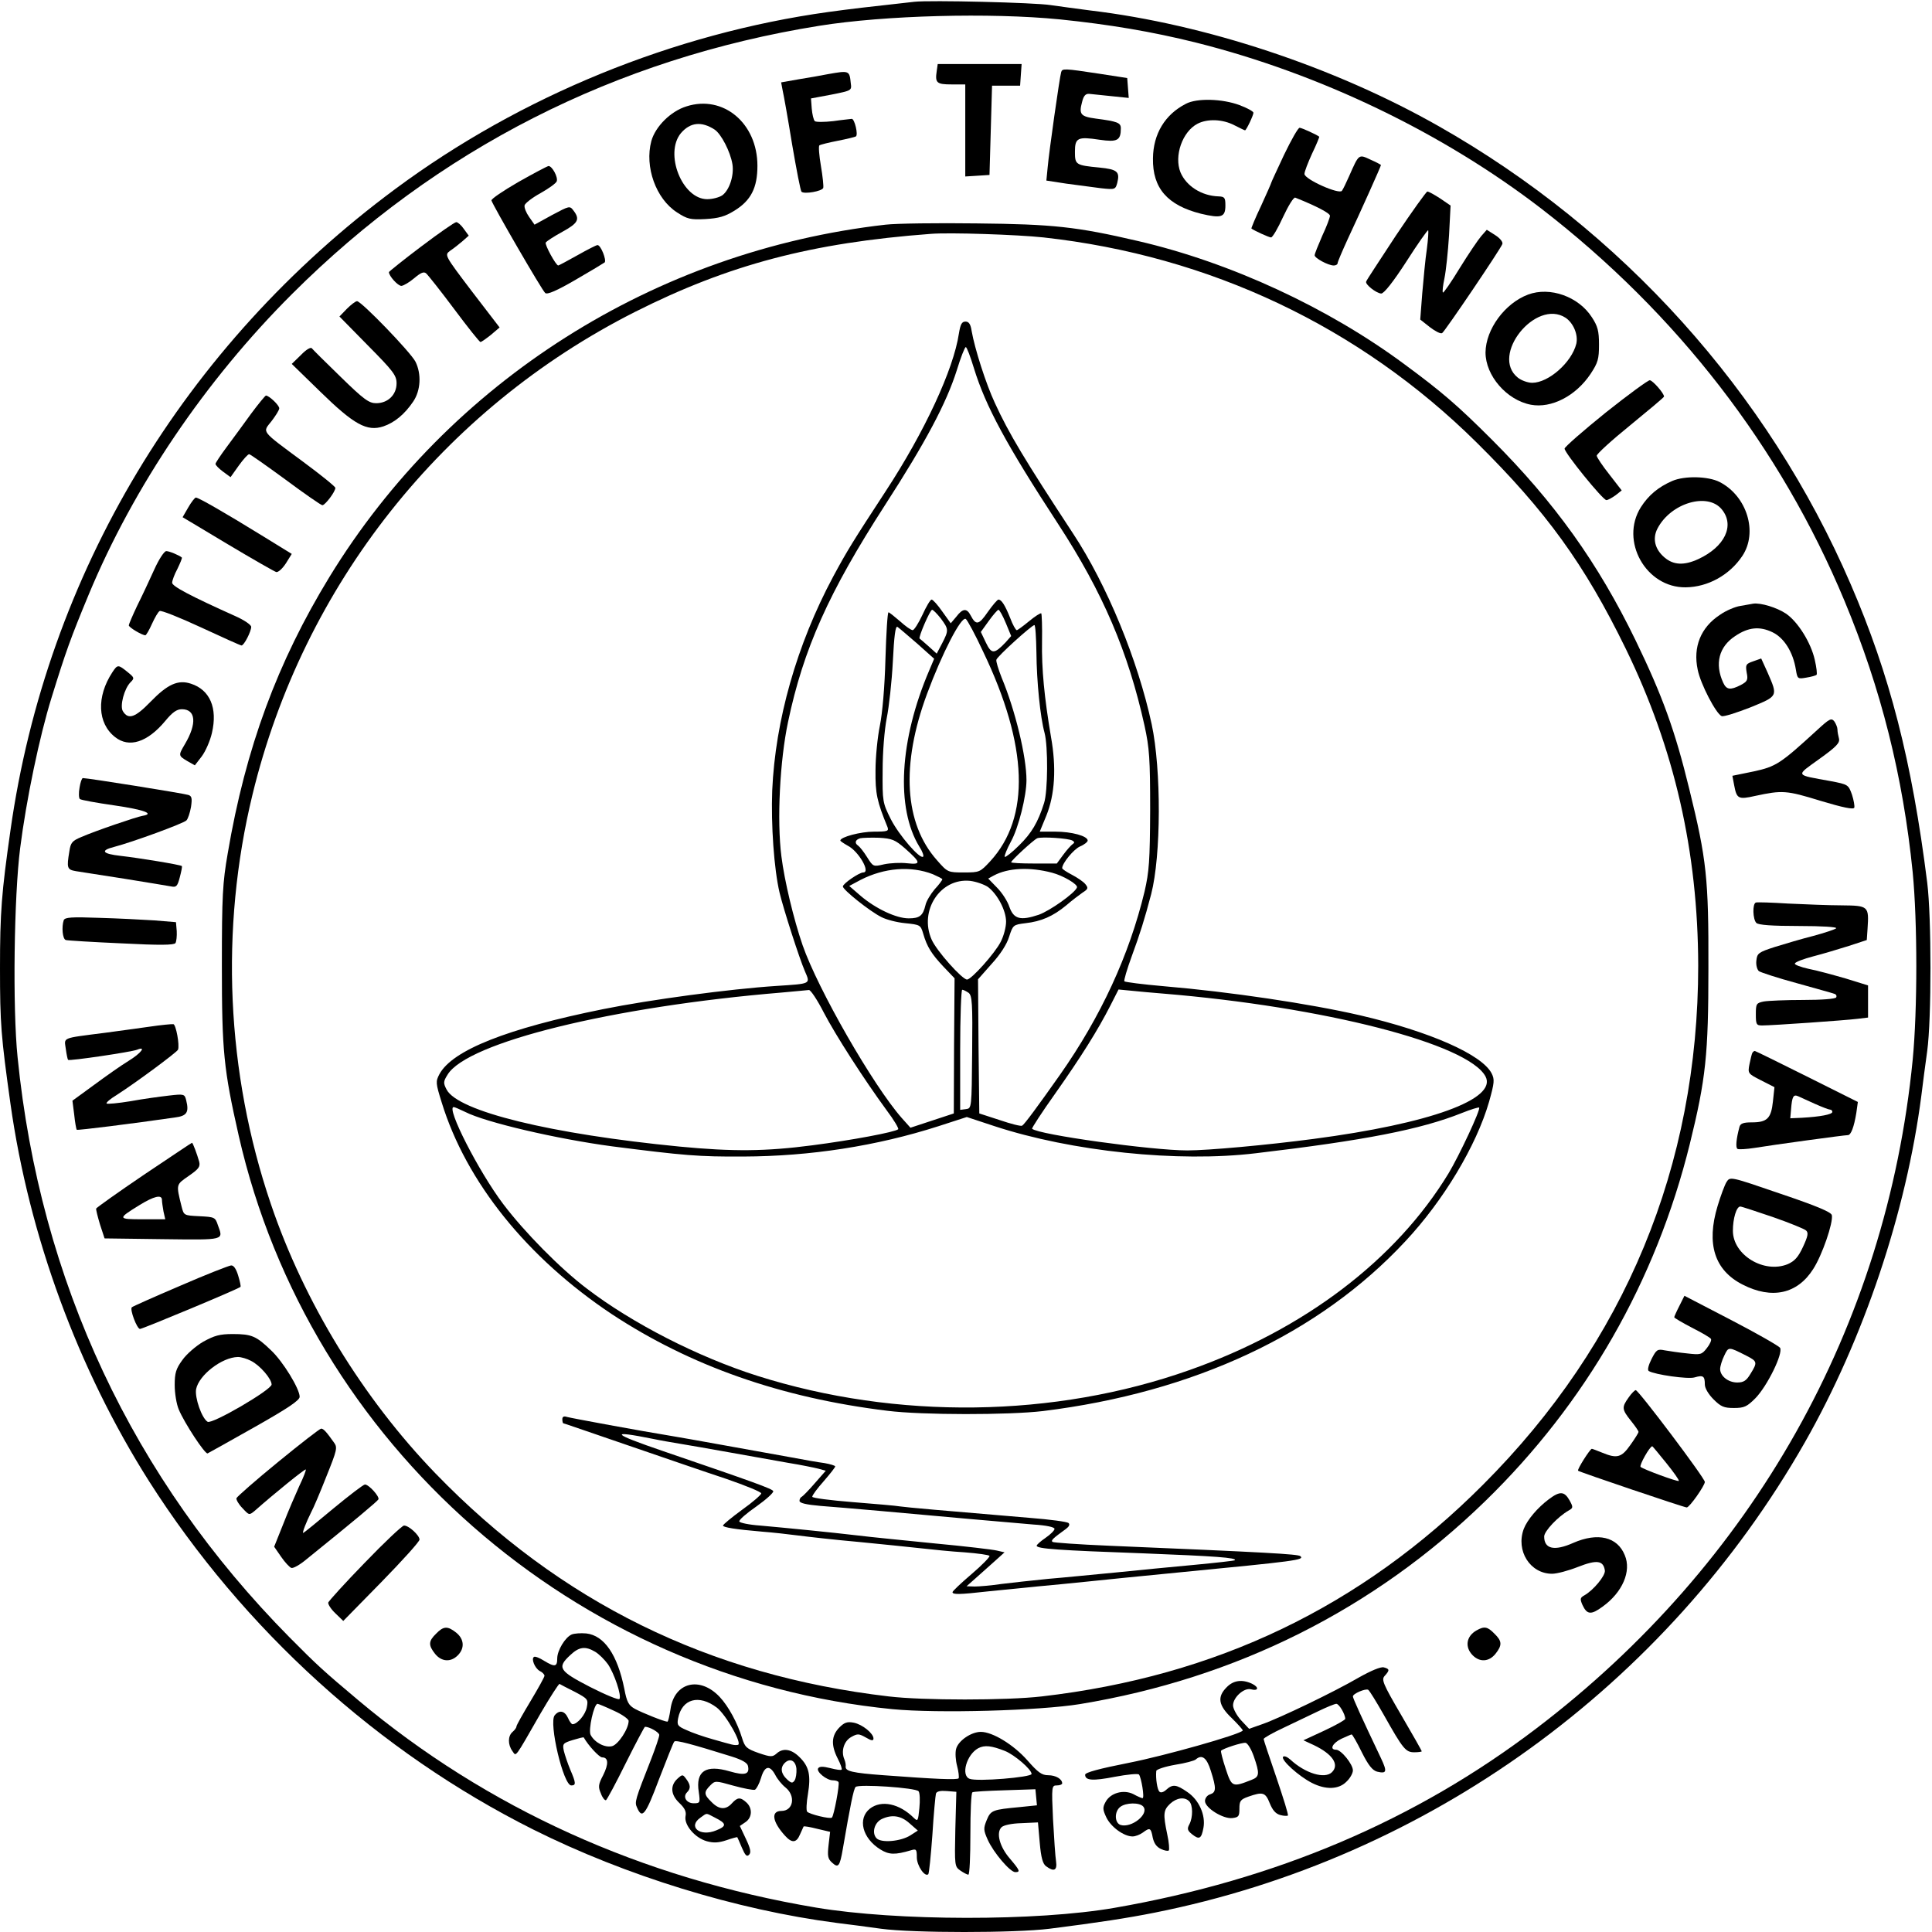 <?xml version="1.0" encoding="utf-8"?>
<svg viewBox="0 0 500 500" xmlns="http://www.w3.org/2000/svg">
  <g transform="matrix(0.066, 0, 0, -0.066, -0.329, 500.348)" stroke="none">
    <path d="M3590 7574 c-191 -21 -249 -28 -337 -40 -605 -84 -1206 -329 -1698 -694 -828 -613 -1367 -1510 -1509 -2515 -35 -245 -41 -322 -41 -540 0 -219 4 -267 41 -532 73 -519 265 -1041 544 -1481 370 -581 899 -1061 1506 -1365 362 -181 797 -315 1189 -366 44 -5 123 -16 175 -23 125 -17 524 -17 660 0 190 24 307 42 412 63 1071 213 2006 889 2550 1844 231 406 398 904 457 1360 5 44 16 123 23 175 17 125 17 524 0 660 -60 478 -147 816 -300 1170 -325 754 -897 1389 -1617 1797 -409 232 -913 399 -1365 453 -52 7 -122 16 -155 21 -62 10 -473 20 -535 13z m571 -69 c195 -20 361 -48 534 -91 486 -122 968 -354 1355 -652 532 -411 937 -935 1188 -1538 143 -344 229 -686 267 -1063 19 -195 19 -541 0 -736 -103 -1046 -626 -1975 -1475 -2621 -474 -361 -1022 -594 -1655 -704 -305 -53 -854 -52 -1170 1 -684 115 -1291 390 -1795 813 -137 115 -164 140 -269 246 -616 623 -979 1397 -1067 2275 -20 194 -14 632 10 820 24 190 76 439 123 590 56 181 75 234 146 405 176 423 457 839 798 1179 568 567 1268 923 2067 1051 256 41 670 52 943 25z"/>
    <path d="M3678 7302 c-7 -46 0 -52 58 -52 l54 0 0 -181 0 -180 48 3 47 3 5 175 5 175 55 0 55 0 3 43 3 42 -164 0 -165 0 -4 -28z"/>
    <path d="M4166 7298 c-6 -19 -48 -315 -53 -374 l-5 -51 78 -12 c44 -6 105 -14 136 -18 55 -6 57 -5 64 21 11 44 0 53 -70 60 -93 9 -96 11 -96 62 0 55 11 60 97 47 69 -10 83 -3 83 45 0 22 -14 27 -98 38 -60 8 -67 17 -54 65 6 25 14 33 28 32 10 -1 50 -5 87 -9 l68 -7 -3 39 -3 39 -110 17 c-138 21 -145 21 -149 6z"/>
    <path d="M3250 7290 c-25 -5 -76 -14 -114 -20 l-68 -12 6 -32 c4 -17 21 -112 37 -211 17 -99 33 -183 37 -186 11 -10 80 2 85 15 2 6 -2 45 -9 86 -7 41 -10 78 -6 81 4 3 36 11 72 18 36 7 68 15 71 17 10 6 -5 69 -16 69 -6 -1 -39 -4 -73 -9 -35 -4 -68 -4 -72 0 -5 5 -10 27 -12 49 l-3 40 80 15 c80 16 80 16 76 45 -5 50 -6 50 -91 35z"/>
    <path d="M4655 7174 c-82 -42 -128 -118 -129 -214 -2 -117 57 -184 188 -217 80 -19 96 -14 96 32 0 31 -3 35 -27 36 -66 2 -126 40 -149 94 -26 64 7 160 67 191 39 20 98 18 144 -6 22 -11 40 -20 42 -20 5 0 33 59 33 69 0 5 -25 19 -55 30 -67 25 -167 28 -210 5z"/>
    <path d="M2697 7164 c-62 -19 -122 -79 -138 -136 -27 -101 18 -227 101 -280 40 -26 52 -29 111 -26 52 3 77 10 114 33 65 40 90 90 90 176 0 167 -134 279 -278 233z m110 -91 c26 -17 62 -87 70 -136 7 -44 -12 -102 -40 -122 -12 -8 -38 -15 -59 -15 -98 0 -169 179 -103 259 37 43 81 47 132 14z"/>
    <path d="M5040 6974 c-27 -58 -50 -107 -50 -109 0 -2 -18 -43 -40 -91 -23 -48 -39 -88 -38 -89 10 -8 69 -35 77 -35 6 0 27 36 47 80 21 45 42 79 48 76 83 -33 136 -61 136 -71 0 -7 -13 -42 -30 -78 -16 -37 -30 -71 -30 -77 0 -11 53 -40 75 -40 8 0 15 4 15 9 0 5 18 47 39 93 52 111 131 287 131 292 0 1 -18 11 -41 21 -47 22 -45 23 -84 -65 -11 -25 -23 -50 -28 -57 -10 -16 -147 45 -147 66 0 9 14 45 30 80 17 35 29 65 28 66 -10 8 -69 35 -77 35 -6 0 -33 -48 -61 -106z"/>
    <path d="M2037 6867 c-59 -34 -106 -66 -105 -72 6 -20 199 -354 211 -363 8 -7 45 9 119 52 59 34 110 65 114 68 8 9 -15 68 -28 68 -5 0 -40 -18 -79 -40 -39 -22 -73 -40 -75 -40 -9 0 -54 82 -49 90 3 5 32 24 65 42 62 34 70 49 44 83 -15 20 -16 19 -84 -17 l-69 -38 -21 30 c-12 17 -20 37 -18 46 2 8 30 30 63 48 32 18 61 39 63 46 6 16 -18 60 -32 60 -6 -1 -59 -29 -119 -63z"/>
    <path d="M5479 6658 c-62 -95 -116 -176 -117 -181 -5 -11 40 -46 59 -47 11 0 48 47 99 126 44 69 83 124 85 122 2 -2 0 -35 -5 -73 -6 -39 -13 -116 -18 -173 l-8 -104 38 -30 c21 -16 42 -27 48 -23 11 7 228 328 236 349 3 8 -9 23 -28 35 l-33 21 -22 -25 c-12 -14 -50 -70 -84 -125 -34 -56 -64 -99 -66 -96 -3 2 0 28 6 56 6 29 14 105 18 169 l6 116 -41 28 c-23 15 -45 27 -50 27 -4 0 -60 -78 -123 -172z"/>
    <path d="M1656 6614 c-69 -52 -126 -98 -126 -100 0 -15 35 -54 49 -54 9 1 31 14 50 30 26 22 38 27 47 19 7 -6 57 -69 110 -140 53 -71 99 -129 103 -129 4 0 22 13 41 28 l34 29 -109 142 c-107 141 -107 142 -86 158 12 8 34 25 48 37 l26 23 -19 26 c-10 15 -24 27 -30 27 -6 0 -68 -43 -138 -96z"/>
    <path d="M3477 6700 c-904 -103 -1710 -613 -2180 -1381 -204 -334 -329 -671 -399 -1084 -20 -115 -23 -166 -23 -440 0 -337 7 -406 66 -667 276 -1212 1320 -2127 2564 -2249 177 -17 576 -6 735 20 613 101 1153 372 1588 795 396 385 670 863 803 1401 63 256 73 350 73 690 1 351 -7 426 -75 702 -56 230 -105 365 -210 582 -148 305 -318 542 -563 787 -137 137 -198 189 -343 296 -299 222 -683 400 -1046 484 -240 56 -333 66 -632 69 -154 2 -315 0 -358 -5z m620 -50 c652 -72 1239 -350 1698 -804 272 -269 423 -477 585 -809 191 -392 283 -795 284 -1242 0 -785 -287 -1479 -844 -2036 -478 -479 -1046 -751 -1730 -830 -137 -16 -467 -16 -600 0 -704 82 -1289 370 -1777 874 -285 295 -516 673 -646 1057 -175 515 -200 1078 -72 1605 199 821 746 1512 1500 1893 367 185 692 271 1160 306 73 6 340 -3 442 -14z"/>
    <path d="M3765 6273 c-21 -141 -135 -386 -287 -618 -130 -199 -151 -233 -206 -335 -143 -267 -227 -564 -239 -839 -5 -134 7 -308 29 -401 15 -63 77 -256 99 -307 22 -51 26 -49 -111 -58 -185 -12 -496 -54 -680 -91 -377 -76 -591 -161 -642 -255 -15 -29 -15 -34 9 -111 96 -312 335 -609 667 -830 308 -203 663 -328 1081 -379 136 -17 475 -17 610 -1 591 73 1082 302 1420 665 150 160 279 375 329 548 21 75 22 87 10 111 -38 74 -242 164 -517 228 -195 45 -509 92 -770 114 -81 7 -150 16 -153 19 -3 3 10 47 29 99 32 87 50 144 76 243 39 151 40 487 2 666 -54 251 -175 546 -309 749 -189 288 -251 391 -306 511 -35 75 -79 213 -91 282 -4 27 -11 37 -24 37 -15 0 -20 -11 -26 -47z m59 -136 c46 -149 126 -298 331 -612 174 -267 274 -500 338 -790 19 -87 22 -129 22 -330 -1 -201 -4 -241 -22 -320 -60 -249 -171 -490 -332 -719 -86 -122 -139 -194 -148 -199 -5 -3 -44 7 -88 22 l-80 26 -3 263 -2 263 53 60 c34 37 60 77 69 107 15 46 16 47 64 53 62 7 108 27 160 70 22 19 51 41 64 50 22 14 23 18 11 33 -8 10 -32 26 -53 37 -21 11 -38 22 -38 26 0 19 45 74 70 85 17 7 30 18 30 23 0 18 -63 35 -127 35 l-61 0 26 63 c33 82 40 187 18 309 -26 154 -37 266 -35 375 1 57 -1 106 -3 109 -3 2 -24 -11 -48 -31 -23 -19 -45 -35 -48 -35 -4 0 -16 21 -26 48 -20 50 -34 72 -46 72 -4 0 -23 -22 -42 -49 -35 -51 -46 -53 -67 -13 -15 29 -31 28 -56 -5 l-22 -26 -33 46 c-18 26 -37 47 -42 47 -5 0 -21 -27 -36 -60 -15 -32 -32 -59 -38 -60 -7 0 -29 16 -50 35 -22 19 -42 35 -45 35 -4 0 -9 -82 -12 -182 -3 -112 -12 -214 -22 -263 -9 -44 -17 -123 -17 -175 -1 -91 6 -122 47 -222 6 -16 0 -18 -53 -18 -52 0 -132 -21 -132 -35 0 -2 13 -11 29 -20 42 -21 91 -105 61 -105 -16 0 -80 -44 -80 -55 0 -13 105 -97 151 -120 19 -10 61 -21 94 -24 58 -6 60 -7 70 -41 15 -52 33 -80 80 -130 l43 -45 -2 -265 -1 -265 -85 -28 -85 -28 -34 38 c-112 127 -329 505 -389 678 -35 102 -71 252 -83 348 -18 141 -6 376 26 527 60 286 160 509 380 850 159 246 241 400 282 530 15 49 31 90 35 90 4 0 18 -37 32 -83z m-130 -981 c31 -42 32 -46 5 -98 l-21 -40 -31 28 c-18 16 -34 30 -36 31 -6 4 41 113 49 113 4 0 19 -15 34 -34z m255 -18 l21 -51 -22 -25 c-44 -46 -55 -47 -77 -1 l-20 42 31 43 c17 24 35 44 38 44 4 0 17 -23 29 -52z m-89 -112 c177 -369 186 -650 28 -822 -40 -43 -42 -44 -103 -44 -63 0 -64 0 -106 48 -128 144 -142 374 -39 652 59 159 134 305 152 294 6 -4 37 -61 68 -128z m-258 31 l66 -59 -19 -45 c-117 -273 -132 -540 -39 -692 12 -18 18 -36 15 -39 -12 -12 -95 84 -127 147 -32 64 -33 69 -32 191 0 73 7 158 16 205 9 44 20 144 24 222 5 100 10 140 18 136 6 -4 41 -34 78 -66z m467 -34 c1 -115 15 -254 32 -316 14 -53 13 -229 -2 -275 -24 -76 -49 -118 -98 -166 -28 -28 -53 -47 -56 -45 -3 3 8 30 24 60 30 54 61 179 61 241 0 92 -44 274 -97 401 -13 33 -23 65 -21 71 3 13 138 135 149 136 4 0 7 -48 8 -107z m-515 -769 c63 -56 64 -64 8 -58 -26 3 -66 1 -90 -4 -43 -10 -43 -10 -67 28 -13 21 -29 41 -35 45 -15 10 -12 23 8 29 9 2 43 3 74 2 51 -3 63 -8 102 -42z m656 31 c9 -5 9 -9 1 -14 -6 -4 -23 -23 -37 -42 l-25 -34 -89 0 c-50 0 -90 2 -90 5 0 7 87 87 102 94 17 7 123 0 138 -9z m-547 -132 c20 -9 37 -17 37 -20 0 -3 -13 -21 -30 -39 -16 -19 -33 -47 -36 -62 -10 -42 -23 -52 -66 -52 -49 0 -129 38 -188 88 l-45 39 45 24 c92 47 196 56 283 22z m467 6 c43 -11 103 -46 98 -58 -8 -22 -107 -92 -150 -107 -72 -24 -98 -17 -115 31 -7 22 -29 56 -49 76 l-34 35 22 12 c56 30 141 34 228 11z m-251 -56 c37 -28 71 -92 71 -136 0 -21 -9 -56 -21 -79 -22 -44 -115 -148 -132 -148 -19 0 -120 113 -139 157 -50 113 34 242 151 230 24 -3 55 -14 70 -24z m-644 -492 c47 -90 157 -261 247 -384 28 -37 48 -71 45 -74 -12 -11 -182 -43 -337 -63 -184 -24 -311 -25 -520 -5 -503 49 -870 138 -914 224 -13 25 -13 31 4 58 77 127 648 267 1310 322 52 5 100 9 107 10 7 0 33 -39 58 -88z m568 77 c14 -11 16 -40 14 -233 -2 -220 -2 -220 -24 -223 l-23 -3 0 235 c0 130 4 236 8 236 5 0 16 -6 25 -12z m762 -3 c632 -52 1197 -197 1265 -325 47 -89 -218 -185 -675 -245 -182 -24 -413 -45 -494 -45 -139 0 -586 62 -609 85 -2 2 38 64 90 137 103 146 168 250 217 346 l32 63 52 -5 c29 -3 84 -8 122 -11z m-2736 -464 c80 -41 359 -106 576 -135 282 -36 339 -41 515 -40 262 1 522 41 765 119 l111 36 109 -36 c302 -99 719 -143 1025 -106 424 50 646 93 808 158 35 14 65 23 67 21 7 -7 -79 -190 -120 -258 -206 -339 -565 -612 -1015 -771 -530 -188 -1149 -196 -1695 -23 -233 74 -491 206 -670 343 -103 78 -244 221 -327 331 -96 127 -225 380 -194 380 4 0 24 -9 45 -19z"/>
    <path d="M2210 2016 c0 -9 2 -16 4 -16 2 0 115 -39 252 -86 137 -47 311 -107 387 -132 75 -26 137 -51 137 -57 0 -5 -34 -35 -75 -64 -41 -30 -75 -58 -75 -62 0 -7 48 -15 155 -24 39 -3 102 -10 140 -15 39 -5 144 -17 235 -25 91 -9 201 -20 245 -25 44 -5 122 -13 173 -16 51 -4 95 -10 97 -14 2 -4 -29 -36 -70 -71 -41 -35 -75 -67 -75 -71 0 -10 25 -10 140 3 52 5 138 14 190 19 52 5 140 13 195 19 55 6 217 22 360 36 464 45 496 49 479 64 -8 8 -132 15 -752 41 -118 5 -217 12 -220 15 -7 6 2 14 53 51 12 9 16 17 10 23 -6 5 -73 14 -150 20 -357 30 -482 41 -510 45 -16 3 -101 10 -187 17 -87 7 -158 16 -158 21 0 6 20 33 45 61 25 29 45 54 45 58 0 3 -19 9 -42 13 -24 3 -81 13 -128 22 -157 28 -414 75 -470 84 -123 20 -394 70 -412 75 -12 4 -18 1 -18 -9z m355 -77 c28 -6 75 -14 105 -19 30 -5 118 -20 195 -34 77 -14 181 -32 230 -41 50 -8 103 -19 119 -23 l29 -8 -43 -49 c-24 -28 -47 -51 -51 -53 -5 -2 -9 -9 -9 -16 0 -9 26 -15 83 -20 93 -7 330 -28 582 -51 94 -8 207 -18 253 -22 49 -3 82 -10 82 -17 0 -6 -16 -22 -35 -35 -19 -13 -35 -27 -35 -31 0 -12 85 -18 420 -30 279 -11 366 -17 357 -27 -2 -2 -74 -10 -158 -18 -85 -8 -224 -21 -309 -30 -85 -8 -204 -20 -265 -25 -60 -6 -143 -15 -183 -20 -40 -6 -88 -10 -105 -10 l-32 1 35 31 c19 17 53 47 74 66 l40 36 -30 7 c-16 4 -126 17 -244 28 -118 12 -253 25 -300 31 -110 13 -284 30 -384 39 -44 3 -81 11 -82 16 -2 6 28 32 67 59 38 27 68 54 66 60 -3 9 -78 36 -432 157 -202 69 -214 83 -40 48z"/>
    <path d="M5997 6426 c-91 -34 -166 -136 -167 -227 0 -91 83 -187 178 -205 80 -15 176 34 234 121 29 44 33 58 33 115 0 53 -5 72 -28 107 -52 81 -164 121 -250 89z m147 -91 c31 -21 50 -67 42 -102 -18 -73 -109 -153 -173 -153 -17 0 -42 9 -56 20 -110 87 70 311 187 235z"/>
    <path d="M1365 6370 l-29 -30 112 -114 c99 -100 112 -117 112 -148 0 -45 -34 -78 -80 -78 -28 0 -48 14 -139 103 -58 56 -109 107 -113 112 -4 6 -22 -4 -43 -26 l-36 -35 113 -110 c131 -128 182 -156 246 -135 44 15 83 47 117 97 30 44 33 109 9 157 -19 37 -212 237 -229 237 -6 0 -24 -14 -40 -30z"/>
    <path d="M6301 5963 c-88 -71 -160 -134 -161 -141 0 -17 150 -202 164 -202 6 0 22 9 36 19 l24 19 -48 62 c-27 34 -49 67 -50 74 0 7 59 61 132 120 72 59 132 109 132 112 0 13 -45 64 -56 64 -7 0 -85 -57 -173 -127z"/>
    <path d="M989 5958 c-29 -40 -72 -99 -96 -131 -23 -31 -43 -61 -43 -65 0 -5 13 -18 29 -30 l30 -22 32 45 c18 25 36 45 41 45 4 0 68 -45 143 -100 74 -55 139 -100 144 -100 11 0 51 53 51 68 0 5 -57 51 -126 102 -170 126 -160 114 -124 160 16 21 30 43 30 50 0 12 -39 49 -52 50 -3 0 -30 -33 -59 -72z"/>
    <path d="M6562 5695 c-55 -24 -93 -56 -123 -103 -83 -132 20 -316 176 -314 87 1 172 48 222 123 62 93 18 235 -89 290 -45 23 -138 25 -186 4z m195 -112 c51 -63 11 -146 -92 -194 -56 -26 -98 -24 -133 6 -38 32 -48 74 -28 113 52 101 198 144 253 75z"/>
    <path d="M743 5591 l-22 -38 177 -106 c97 -58 183 -107 190 -109 8 -2 25 14 38 34 l23 37 -112 69 c-154 95 -254 152 -264 152 -4 0 -18 -18 -30 -39z"/>
    <path d="M610 5348 c-18 -40 -48 -104 -67 -142 -18 -38 -33 -73 -33 -77 0 -8 52 -39 65 -39 3 0 15 20 26 45 11 24 24 47 30 50 5 4 78 -25 162 -64 84 -39 155 -71 159 -71 10 0 38 55 38 73 0 8 -28 27 -62 42 -176 79 -248 117 -248 131 0 8 9 33 21 55 11 23 19 42 17 44 -11 9 -49 25 -61 25 -8 0 -29 -32 -47 -72z"/>
    <path d="M6880 5214 c-8 -2 -31 -5 -51 -9 -20 -3 -56 -18 -80 -35 -75 -49 -106 -126 -87 -215 11 -56 72 -173 94 -182 8 -3 58 13 112 34 110 45 109 43 68 137 l-25 55 -31 -11 c-29 -10 -31 -13 -26 -44 6 -29 3 -35 -23 -49 -41 -21 -56 -19 -69 9 -34 74 -17 141 47 183 52 35 96 39 146 15 46 -22 81 -78 92 -147 6 -36 7 -37 41 -31 19 3 37 8 40 11 3 2 0 29 -7 59 -15 67 -66 149 -113 181 -36 24 -99 43 -128 39z"/>
    <path d="M445 4944 c-62 -95 -58 -199 11 -253 55 -44 127 -21 197 63 28 34 45 46 65 46 55 0 60 -56 12 -137 -26 -44 -26 -45 9 -66 l30 -17 27 35 c15 20 33 61 40 92 23 98 -8 169 -82 193 -51 17 -92 -2 -159 -71 -60 -62 -87 -71 -108 -37 -13 20 5 89 30 114 16 16 15 18 -12 40 -37 30 -39 30 -60 -2z"/>
    <path d="M7130 4718 c-144 -132 -161 -143 -249 -162 l-83 -17 7 -37 c10 -53 16 -57 82 -42 107 23 123 22 256 -19 90 -27 130 -35 133 -27 2 6 -2 29 -9 51 -14 39 -15 40 -83 53 -143 26 -139 19 -45 87 67 48 81 63 77 80 -3 11 -6 27 -6 36 0 8 -6 22 -12 31 -12 15 -19 11 -68 -34z"/>
    <path d="M317 4493 c-4 -21 -3 -41 1 -45 4 -4 65 -15 135 -25 117 -17 160 -33 111 -41 -24 -4 -185 -59 -240 -83 -36 -15 -42 -22 -47 -56 -11 -66 -9 -72 26 -78 17 -3 104 -16 192 -30 88 -14 170 -28 182 -30 19 -4 24 1 33 36 6 23 10 42 8 44 -4 5 -169 32 -240 40 -72 8 -81 21 -26 35 73 19 272 92 284 104 6 6 14 30 18 53 5 34 3 43 -11 47 -24 7 -393 66 -413 66 -4 0 -10 -17 -13 -37z"/>
    <path d="M6890 4042 c-14 -5 -12 -66 2 -80 8 -8 60 -12 167 -12 92 0 151 -4 146 -9 -6 -5 -46 -18 -90 -30 -44 -11 -111 -31 -150 -43 -65 -21 -70 -25 -73 -54 -2 -17 3 -35 10 -41 7 -5 74 -27 148 -47 74 -21 141 -39 148 -42 7 -2 10 -8 7 -14 -4 -6 -57 -10 -129 -10 -68 0 -138 -3 -155 -6 -29 -6 -31 -9 -31 -50 0 -40 2 -44 25 -44 39 0 326 20 373 26 l42 5 0 63 0 63 -87 27 c-49 14 -114 32 -146 38 -31 7 -56 16 -54 21 2 6 34 18 72 28 39 10 102 29 140 41 l70 23 3 44 c6 89 4 91 -101 92 -50 0 -145 4 -210 7 -64 4 -122 6 -127 4z"/>
    <path d="M255 3973 c-9 -26 -5 -74 8 -78 6 -2 104 -8 217 -13 153 -8 207 -7 213 1 4 7 6 28 5 47 l-3 35 -85 7 c-47 3 -144 8 -217 10 -108 4 -133 2 -138 -9z"/>
    <path d="M590 3555 c-47 -7 -125 -17 -175 -24 -172 -22 -158 -17 -152 -63 3 -22 7 -41 9 -43 5 -5 249 31 271 40 37 15 15 -14 -34 -44 -28 -17 -89 -60 -135 -94 l-85 -62 7 -55 c3 -30 8 -57 10 -59 3 -3 217 24 384 48 48 6 57 20 45 68 -6 24 -8 25 -68 18 -34 -4 -102 -13 -150 -22 -49 -8 -91 -12 -94 -9 -3 3 14 18 39 33 75 48 237 168 241 178 7 18 -8 98 -18 100 -5 1 -48 -3 -95 -10z"/>
    <path d="M6876 3452 c-2 -4 -7 -24 -11 -44 -7 -36 -6 -37 45 -63 l53 -27 -6 -56 c-7 -67 -23 -82 -83 -82 -32 0 -44 -4 -48 -17 -13 -48 -16 -82 -8 -87 5 -3 36 -1 68 4 73 12 351 50 365 50 12 0 24 32 33 87 l6 43 -200 100 c-110 55 -202 100 -204 100 -3 0 -7 -3 -10 -8z m247 -200 c27 -12 53 -22 58 -22 5 0 9 -4 9 -9 0 -10 -48 -19 -120 -23 l-45 -2 3 34 c4 52 9 61 29 52 10 -5 40 -18 66 -30z"/>
    <path d="M570 2975 c-102 -69 -186 -129 -188 -133 -1 -4 6 -32 15 -62 l18 -55 228 -3 c248 -3 238 -5 216 56 -10 30 -13 31 -72 34 -61 3 -61 3 -70 38 -22 89 -22 85 28 120 39 27 46 36 41 56 -8 29 -25 74 -28 74 -2 0 -86 -57 -188 -125z m70 -99 c0 -7 3 -28 6 -45 l7 -31 -89 0 c-98 0 -99 2 -13 55 58 36 89 43 89 21z"/>
    <path d="M6775 2946 c-7 -11 -23 -54 -35 -94 -45 -149 -12 -252 98 -308 115 -59 215 -37 277 61 35 54 79 182 73 211 -2 12 -59 36 -201 84 -198 68 -198 68 -212 46z m181 -137 c66 -23 125 -47 131 -53 10 -9 7 -23 -12 -64 -19 -41 -33 -56 -60 -68 -93 -38 -215 36 -215 131 0 48 14 95 29 95 5 0 62 -19 127 -41z"/>
    <path d="M711 2539 c-101 -43 -186 -81 -189 -84 -9 -8 20 -85 32 -85 10 0 387 157 394 165 2 2 -2 21 -9 44 -8 27 -18 41 -28 40 -9 -1 -99 -36 -200 -80z"/>
    <path d="M6590 2460 c-11 -21 -20 -42 -20 -44 0 -3 31 -21 69 -41 38 -19 72 -39 75 -44 3 -5 -4 -21 -16 -36 -20 -26 -25 -27 -77 -21 -31 3 -70 9 -88 12 -29 6 -33 3 -52 -34 -12 -24 -17 -43 -11 -47 23 -14 154 -33 180 -25 34 10 40 5 40 -28 0 -14 14 -38 34 -58 29 -29 41 -34 80 -34 40 0 51 5 84 38 47 48 110 177 97 198 -6 8 -92 57 -192 109 l-183 95 -20 -40z m263 -195 c43 -22 44 -26 16 -71 -16 -27 -27 -34 -52 -34 -35 0 -67 25 -67 53 0 10 7 34 16 52 17 36 16 36 87 0z"/>
    <path d="M802 2320 c-29 -17 -66 -49 -82 -72 -25 -34 -30 -51 -30 -98 0 -32 7 -75 16 -96 22 -53 103 -176 113 -172 4 2 87 48 184 103 131 74 177 105 177 119 0 31 -65 138 -112 182 -58 56 -76 64 -150 64 -52 0 -72 -6 -116 -30z m187 -75 c36 -18 81 -71 81 -93 -1 -21 -234 -157 -251 -146 -23 14 -51 95 -45 128 11 55 101 125 164 126 13 0 36 -7 51 -15z"/>
    <path d="M6391 2101 c-27 -38 -27 -46 9 -91 17 -21 30 -40 30 -44 0 -3 -14 -26 -32 -51 -35 -50 -53 -54 -111 -30 -20 8 -38 15 -40 15 -7 0 -59 -82 -54 -86 5 -5 416 -144 426 -144 11 0 71 86 71 100 0 15 -260 360 -271 360 -4 0 -17 -13 -28 -29z m148 -257 c29 -36 51 -67 49 -70 -5 -4 -138 45 -150 55 -6 6 36 81 46 81 1 0 26 -30 55 -66z"/>
    <path d="M1095 1848 c-88 -72 -161 -136 -163 -142 -1 -6 9 -24 24 -39 26 -28 26 -28 48 -10 78 69 197 165 200 162 2 -2 -9 -31 -25 -64 -15 -33 -44 -100 -63 -149 l-36 -90 27 -39 c15 -22 33 -41 40 -44 7 -3 34 12 60 34 187 151 278 227 282 235 4 12 -38 58 -53 58 -6 0 -62 -43 -125 -95 -62 -52 -115 -95 -117 -95 -5 0 12 43 31 81 9 16 36 80 60 141 41 102 44 113 30 132 -29 41 -42 56 -51 55 -5 0 -81 -59 -169 -131z"/>
    <path d="M6078 1702 c-44 -33 -84 -80 -98 -116 -32 -86 25 -176 111 -176 19 0 64 12 102 27 74 29 99 25 105 -14 3 -20 -45 -78 -81 -98 -16 -9 -17 -14 -7 -37 18 -39 34 -40 79 -7 78 56 114 139 87 202 -29 72 -106 90 -202 48 -74 -33 -114 -24 -114 25 0 21 54 78 96 102 18 10 18 13 4 39 -21 37 -38 38 -82 5z"/>
    <path d="M1435 1453 c-77 -79 -141 -150 -143 -156 -1 -7 11 -26 28 -42 l31 -30 150 153 c82 84 149 158 149 166 0 17 -43 56 -61 55 -8 -1 -77 -66 -154 -146z"/>
    <path d="M1715 1175 c-30 -29 -31 -45 -4 -79 25 -31 61 -34 89 -6 28 28 25 64 -6 89 -34 27 -50 26 -79 -4z"/>
    <path d="M5795 1188 c-41 -23 -47 -66 -15 -98 28 -28 64 -25 89 6 27 34 26 50 -4 79 -27 28 -40 30 -70 13z"/>
    <path d="M2247 1172 c-26 -11 -57 -63 -57 -94 0 -33 -9 -35 -52 -9 -17 11 -35 18 -39 15 -12 -7 3 -44 22 -55 11 -5 19 -14 19 -19 0 -5 -25 -50 -55 -100 -30 -50 -55 -94 -55 -99 0 -5 -7 -14 -15 -21 -19 -16 -19 -50 -1 -75 16 -22 6 -35 111 148 38 65 71 116 74 115 3 -2 30 -16 60 -31 51 -27 53 -30 47 -60 -5 -29 -37 -67 -56 -67 -4 0 -12 11 -18 25 -13 28 -34 32 -52 10 -24 -29 34 -275 65 -275 19 0 19 9 -4 62 -10 24 -21 57 -25 73 -6 28 -4 31 35 43 23 7 42 12 43 10 18 -32 61 -78 72 -78 25 0 26 -26 4 -70 -19 -36 -20 -46 -9 -71 6 -17 15 -28 20 -27 4 2 39 67 78 146 39 78 73 142 75 142 18 0 56 -22 56 -32 0 -8 -14 -49 -31 -93 -65 -165 -66 -170 -56 -192 20 -46 33 -30 86 111 30 77 56 144 60 148 6 7 69 -10 226 -59 41 -13 61 -25 63 -37 7 -33 -12 -38 -71 -21 -95 28 -135 1 -122 -81 6 -42 5 -44 -20 -44 -28 0 -44 25 -26 43 15 15 14 29 -3 52 -14 19 -15 19 -35 1 -29 -27 -26 -63 8 -95 21 -20 28 -34 24 -52 -6 -34 37 -85 84 -98 26 -7 46 -6 76 4 23 8 42 13 43 12 1 -1 9 -20 18 -41 13 -30 19 -37 28 -28 9 9 6 24 -12 62 l-24 51 22 15 c27 18 28 55 4 77 -24 22 -35 21 -57 -3 -24 -27 -51 -25 -80 5 -30 29 -31 39 -5 65 19 19 20 19 91 -1 40 -11 77 -18 84 -16 6 3 17 23 24 46 14 48 34 53 56 12 8 -16 26 -38 40 -49 41 -33 31 -92 -16 -92 -42 0 -36 -42 14 -97 27 -30 45 -29 59 5 7 15 13 29 14 31 2 2 26 -2 53 -9 l51 -12 -6 -51 c-5 -44 -3 -55 14 -70 24 -22 30 -15 42 55 29 169 42 234 50 242 12 12 237 -3 247 -17 5 -7 6 -36 3 -66 -5 -50 -6 -53 -21 -39 -57 57 -128 72 -173 37 -49 -39 -30 -116 41 -160 34 -21 57 -22 121 -3 20 6 22 3 22 -28 0 -33 32 -79 45 -66 3 3 10 72 16 154 5 82 12 155 14 162 3 9 18 12 42 10 l38 -3 -4 -146 c-3 -144 -3 -147 20 -163 13 -9 27 -16 31 -16 5 0 8 72 8 159 0 88 3 162 8 164 4 3 61 6 127 8 l120 4 3 -32 3 -31 -68 -7 c-106 -10 -113 -12 -129 -51 -13 -32 -13 -39 4 -77 23 -51 88 -127 108 -127 21 0 18 7 -21 53 -40 46 -55 101 -33 123 8 8 39 15 78 16 l65 3 7 -80 c5 -58 12 -83 25 -92 31 -23 44 -16 39 19 -3 18 -8 93 -12 166 -6 129 -5 132 15 132 12 0 21 4 21 8 0 17 -25 32 -55 32 -25 0 -40 11 -82 59 -54 61 -136 111 -182 111 -38 0 -89 -35 -97 -67 -4 -15 -2 -45 4 -67 6 -22 8 -44 6 -48 -5 -7 -94 -3 -294 12 -123 9 -151 16 -149 34 1 6 -1 18 -5 28 -14 32 -2 72 27 88 25 14 30 13 57 -2 22 -13 30 -14 30 -4 0 20 -43 55 -77 62 -26 5 -37 1 -57 -19 -31 -32 -33 -69 -6 -122 11 -21 18 -41 15 -43 -2 -3 -22 0 -45 6 -28 7 -42 7 -47 -1 -8 -13 33 -47 58 -47 10 0 20 -3 22 -7 5 -8 -18 -132 -26 -139 -6 -7 -88 13 -97 23 -4 4 -3 35 3 69 12 73 5 108 -33 145 -32 32 -65 37 -90 14 -16 -14 -23 -14 -70 2 -48 17 -54 23 -65 58 -18 60 -54 126 -88 162 -78 83 -179 57 -193 -49 -4 -26 -9 -48 -12 -48 -12 0 -97 34 -127 50 -25 14 -32 26 -42 79 -27 134 -79 209 -149 217 -22 2 -47 0 -57 -4z m92 -68 c15 -9 37 -31 50 -49 25 -37 54 -123 45 -136 -3 -5 -54 16 -115 47 -122 63 -131 76 -78 125 35 33 59 36 98 13z m477 -219 c36 -28 102 -144 82 -146 -16 -2 -17 -1 -98 22 -36 10 -82 26 -103 36 -35 15 -38 20 -33 46 15 77 82 95 152 42z m-404 -12 c32 -14 58 -33 58 -40 0 -31 -41 -93 -65 -99 -28 -7 -68 14 -84 44 -10 19 13 122 27 122 3 0 32 -12 64 -27z m1534 -158 c37 -15 104 -72 104 -90 0 -13 -214 -31 -243 -19 -35 13 -12 95 34 120 25 13 52 10 105 -11z m-818 -70 c1 -17 -2 -37 -7 -45 -8 -12 -13 -12 -30 4 -24 22 -27 46 -9 64 21 21 43 9 46 -23z m-320 -191 c46 -23 48 -33 6 -50 -64 -27 -114 14 -62 50 27 19 19 19 56 0z m764 -23 l32 -28 -28 -18 c-38 -25 -118 -32 -135 -11 -18 21 -7 60 21 74 40 19 76 14 110 -17z"/>
    <path d="M5333 1003 c-96 -56 -310 -159 -379 -183 l-51 -18 -32 34 c-17 19 -31 45 -31 58 0 31 43 70 70 63 30 -8 33 8 4 22 -39 18 -73 13 -99 -14 -38 -38 -33 -71 21 -122 25 -25 44 -46 42 -48 -16 -17 -308 -99 -445 -126 -116 -23 -173 -38 -173 -47 0 -23 30 -25 117 -8 48 9 89 13 94 9 9 -11 23 -93 14 -93 -3 0 -20 7 -36 16 -38 19 -90 5 -109 -31 -12 -22 -11 -30 3 -60 18 -38 69 -75 103 -75 11 0 29 7 40 15 28 21 32 19 39 -19 5 -23 15 -37 32 -45 14 -7 28 -9 31 -6 3 3 1 32 -6 63 -17 81 -15 95 11 120 26 24 57 28 75 10 15 -15 15 -63 1 -90 -10 -18 -8 -25 11 -40 28 -22 36 -17 44 26 9 49 -17 109 -63 140 -43 30 -58 32 -83 9 -11 -10 -22 -13 -27 -7 -8 8 -15 51 -12 81 1 6 34 17 74 24 39 6 76 16 81 21 24 21 43 7 59 -45 22 -69 21 -84 -3 -92 -11 -3 -20 -15 -20 -26 0 -27 71 -71 107 -67 25 3 28 7 28 37 0 30 4 36 35 47 57 20 67 17 84 -26 11 -27 23 -41 41 -46 14 -4 28 -4 30 -2 3 3 -18 69 -45 149 -27 79 -50 147 -50 151 0 4 35 24 78 44 42 20 104 50 136 65 33 16 65 29 71 29 11 0 35 -41 35 -59 0 -4 -37 -25 -82 -46 l-82 -38 41 -19 c73 -35 101 -76 71 -106 -28 -28 -105 -5 -164 50 -13 11 -24 15 -28 10 -8 -13 62 -76 113 -102 55 -28 106 -26 136 5 14 13 25 33 25 44 0 24 -46 81 -66 81 -27 0 -14 26 21 43 20 9 38 17 40 17 3 0 21 -31 40 -70 26 -52 42 -71 60 -76 38 -9 40 0 15 53 -79 166 -110 235 -110 242 0 11 50 32 60 26 5 -3 32 -47 61 -98 76 -135 86 -147 120 -147 16 0 29 2 29 4 0 2 -36 66 -80 141 -73 125 -79 140 -65 155 20 22 19 27 -4 33 -12 3 -50 -13 -98 -40z m-412 -308 c24 -69 23 -81 -8 -93 -76 -30 -78 -29 -102 44 -12 36 -20 68 -18 70 8 9 83 33 96 31 8 -1 22 -24 32 -52z m-433 -198 c24 -29 -46 -85 -89 -72 -24 8 -25 53 -1 71 22 17 76 18 90 1z"/>
  </g>
</svg>